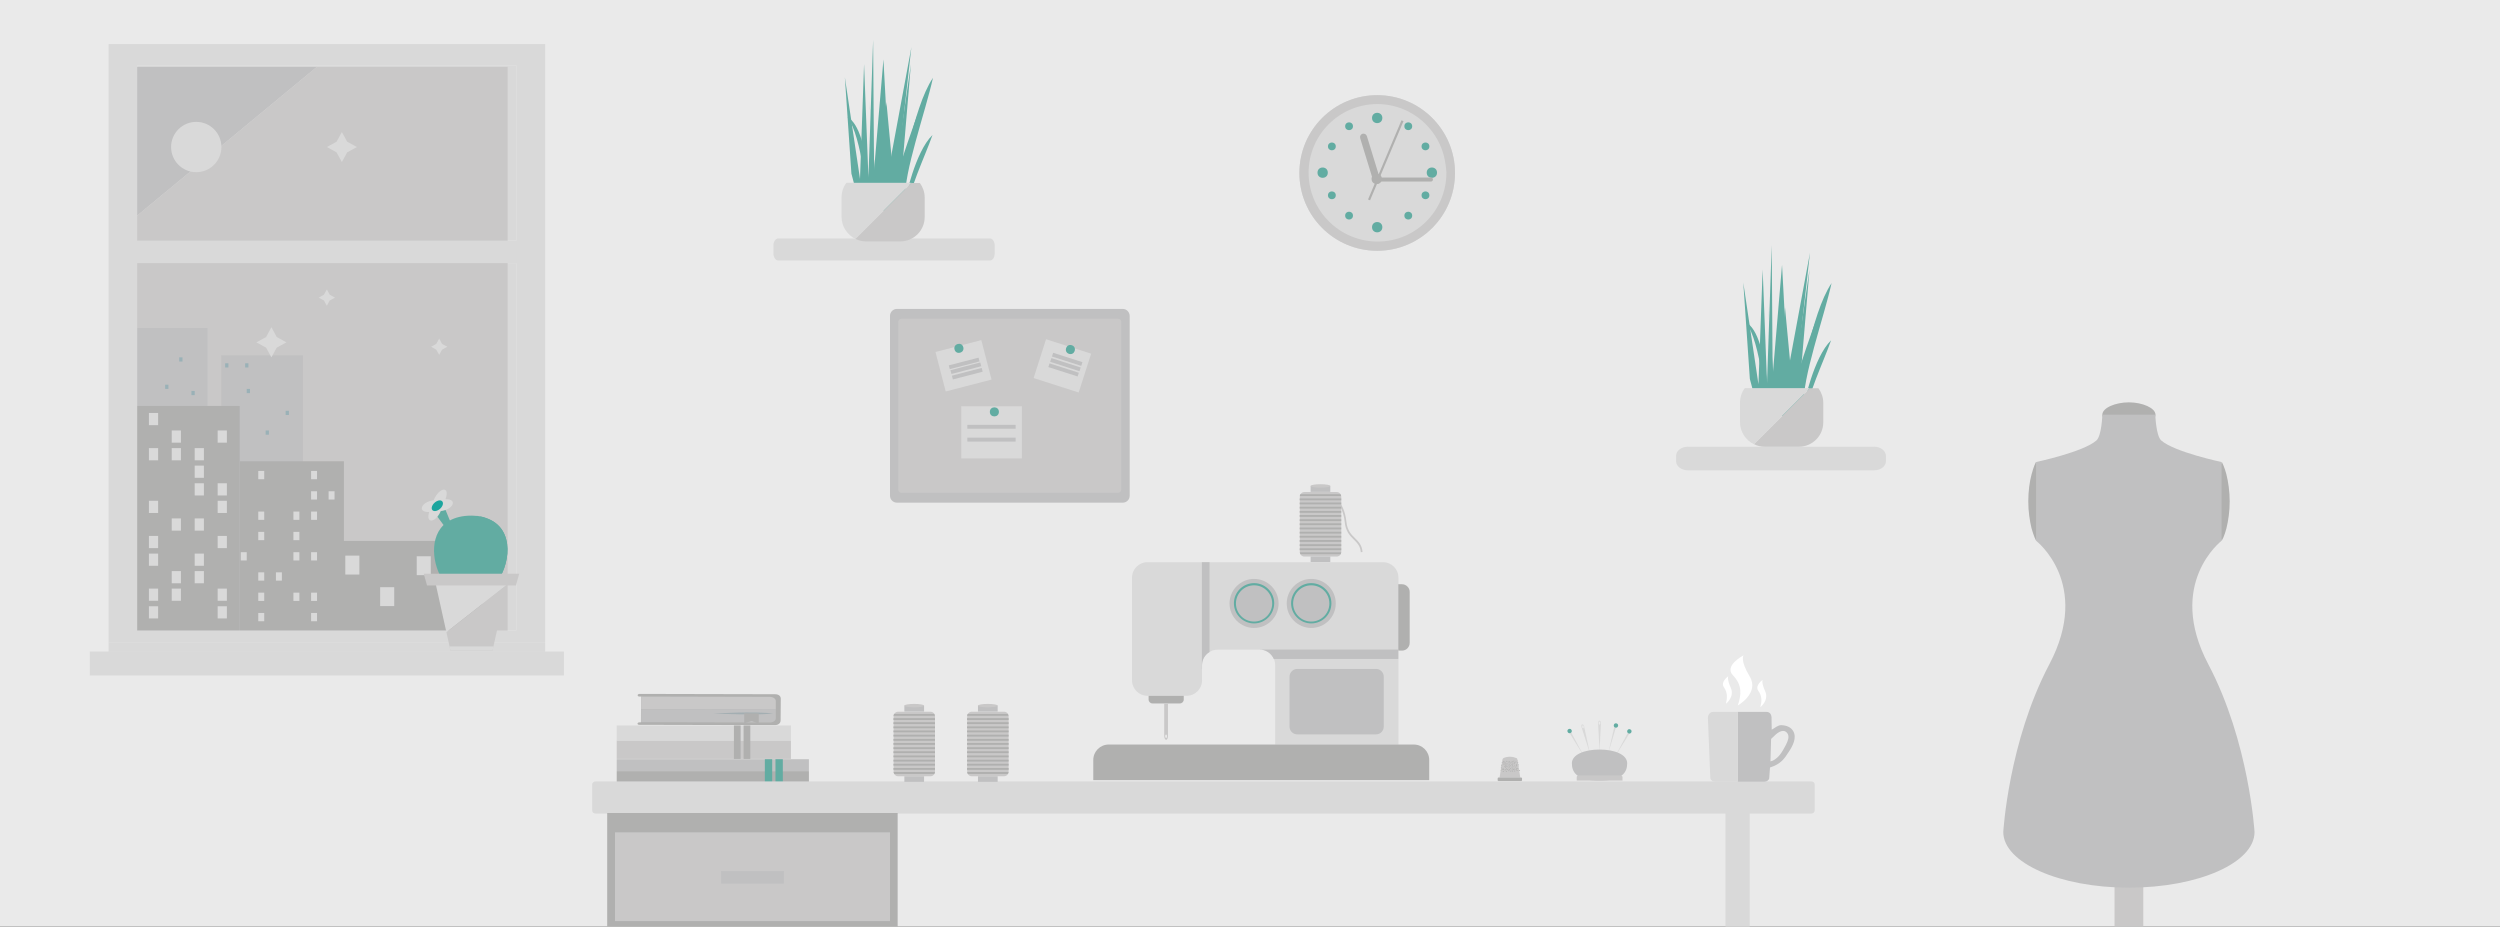 <?xml version="1.0" encoding="utf-8"?>
<!-- Generator: Adobe Illustrator 21.0.0, SVG Export Plug-In . SVG Version: 6.00 Build 0)  -->
<svg version="1.1" id="_x31__1_" xmlns="http://www.w3.org/2000/svg" xmlns:xlink="http://www.w3.org/1999/xlink" x="0px" y="0px"
	 viewBox="0 0 1600 593" style="enable-background:new 0 0 1600 593;" xml:space="preserve">
<rect x="0" y="0" width="1600" height="593" fill="#333333" stroke="none"/>
<style type="text/css">
	.st0{fill:#D9D9D9;}
	.st1{fill:#C0C0C1;}
	.st2{fill:#C9C8C8;}
	.st3{fill:#B0B0AF;}
	.st4{fill:#9AB1B7;}
	.st5{fill:#62ACA2;}
	.st6{fill:#1CA59E;}
	.st7{fill:url(#SVGID_1_);}
	.st8{opacity:0.4;fill:#C9C8C8;}
	.st9{opacity:0.2;fill:#62ACA2;}
	.st10{fill:#4C8556;}
	.st11{opacity:0.2;fill:#4C8556;}
	.st12{opacity:0.4;fill:#D9D9D9;}
	.st13{fill:#FFFFFF;}
	.st14{opacity:0.4;fill:#9E9E9E;}
	.st15{opacity:0.4;fill:#BABCBE;}
	.st16{fill:#D4D4D5;}
	.st17{fill:#BABCBE;}
	.st18{fill:#434244;}
	.st19{opacity:0.53;fill:#B0B0AF;}
	.st20{opacity:0.3;fill:#D9D9D9;}
	.st21{opacity:0.5;fill:#D9D9D9;}
	.st22{fill:#EAEAEA;}
	.st23{clip-path:url(#SVGID_3_);fill:#EAEAEA;}
	.st24{clip-path:url(#SVGID_3_);}
	.st25{clip-path:url(#SVGID_3_);fill:#D9D9D9;}
	.st26{clip-path:url(#SVGID_3_);fill:#C9C8C8;}
	.st27{clip-path:url(#SVGID_3_);fill:#62ACA2;}
	.st28{fill:#A3AEB2;}
	.st29{clip-path:url(#SVGID_3_);fill:#B0B0AF;}
	.st30{clip-path:url(#SVGID_3_);fill:#C0C0C1;}
</style>
<g>
	<defs>
		<rect id="SVGID_2_" y="0" width="1600" height="593"/>
	</defs>
	<clipPath id="SVGID_1_">
		<use xlink:href="#SVGID_2_"  style="overflow:visible;"/>
	</clipPath>
	<rect y="0" style="clip-path:url(#SVGID_1_);fill:#EAEAEA;" width="1600" height="593"/>
	<g id="_x31_" style="clip-path:url(#SVGID_1_);">
		<g>
			<circle class="st0" cx="881.4" cy="110.7" r="49.8"/>
		</g>
	</g>
	<path id="_x38_" style="clip-path:url(#SVGID_1_);fill:#D9D9D9;" d="M495,157.1v5.1c0,2.5,1.4,4.5,3,4.5h135.6c1.7,0,3-2,3-4.5
		v-5.1c0-2.5-1.4-4.5-3-4.5H498.1C496.4,152.6,495,154.6,495,157.1z"/>
	<circle style="clip-path:url(#SVGID_1_);fill:#C9C8C8;" cx="881.4" cy="110.7" r="49.8"/>
	<path style="clip-path:url(#SVGID_1_);fill:#D9D9D9;" d="M924,99.4c-2-7.5-5.9-14.1-11.1-19.5c-3.3-3.4-7.1-6.2-11.3-8.4
		c-6-3.1-12.9-4.9-20.1-4.9c-24.3,0-44,19.7-44,44c0,7.2,1.8,14.1,4.9,20.1c2.2,4.2,5,8,8.4,11.3c5.3,5.2,12,9.1,19.5,11.1
		c3.6,1,7.4,1.5,11.4,1.5c24.3,0,44-19.7,44-44C925.5,106.8,924.9,103,924,99.4z"/>
	<circle style="clip-path:url(#SVGID_1_);fill:#62ACA2;" cx="881.4" cy="75.5" r="3.3"/>
	<circle style="clip-path:url(#SVGID_1_);fill:#62ACA2;" cx="881.4" cy="145.4" r="3.3"/>
	<circle style="clip-path:url(#SVGID_1_);fill:#62ACA2;" cx="916.4" cy="110.5" r="3.3"/>
	<circle style="clip-path:url(#SVGID_1_);fill:#62ACA2;" cx="846.5" cy="110.5" r="3.3"/>
	<g style="clip-path:url(#SVGID_1_);">
		<path class="st3" d="M870.5,88.4l8.5,27.7c0.4,1.2,1.6,1.8,2.8,1.5l0,0c1.2-0.4,1.8-1.6,1.5-2.8l-8.5-27.7
			c-0.4-1.2-1.6-1.8-2.8-1.5l0,0C870.8,86,870.2,87.2,870.5,88.4z"/>
		
			<rect x="859.1" y="101.5" transform="matrix(0.389 -0.921 0.921 0.389 447.87 879.41)" class="st3" width="55" height="1.4"/>
		<path class="st3" d="M915.8,116.2h-35.6c-0.7,0-1.3-0.6-1.3-1.3l0,0c0-0.7,0.6-1.3,1.3-1.3h35.6c0.7,0,1.3,0.6,1.3,1.3l0,0
			C917.1,115.6,916.5,116.2,915.8,116.2z"/>
		<circle class="st3" cx="881.1" cy="114.5" r="3.3"/>
		<circle class="st3" cx="881.1" cy="114.5" r="1.9"/>
	</g>
	<g style="clip-path:url(#SVGID_1_);">
		<g>
			<circle class="st5" cx="901.3" cy="80.8" r="2.5"/>
			<circle class="st5" cx="912.3" cy="93.7" r="2.5"/>
		</g>
		<g>
			<circle class="st5" cx="863.4" cy="80.8" r="2.5"/>
			<circle class="st5" cx="852.4" cy="93.7" r="2.5"/>
		</g>
	</g>
	<g style="clip-path:url(#SVGID_1_);">
		<g>
			<circle class="st5" cx="863.4" cy="138" r="2.5"/>
			<circle class="st5" cx="852.4" cy="125" r="2.5"/>
		</g>
		<g>
			<circle class="st5" cx="901.3" cy="138" r="2.5"/>
			<circle class="st5" cx="912.3" cy="125" r="2.5"/>
		</g>
	</g>
	<g style="clip-path:url(#SVGID_1_);">
		<path class="st1" d="M718.6,197.7H574c-2.4,0-4.4,2-4.4,4.4v115.2c0,2.4,2,4.4,4.4,4.4h144.6c2.4,0,4.4-2,4.4-4.4V202.1
			C722.9,199.7,721,197.7,718.6,197.7z"/>
		<path class="st2" d="M576.9,204c-1.1,0-2,0.9-2,2v0v107.4c0,1.1,0.9,2,2,2h107.4h31.3c1.1,0,2-0.9,2-2V206c0-1.1-0.9-2-2-2H576.9z
			"/>
		
			<rect x="601.5" y="220.9" transform="matrix(0.968 -0.251 0.251 0.968 -38.988 162.412)" class="st0" width="30.3" height="26.1"/>
		
			<ellipse transform="matrix(0.968 -0.251 0.251 0.968 -36.278 161.312)" class="st5" cx="613.7" cy="222.8" rx="2.9" ry="2.9"/>
		<g>
			
				<rect x="607.2" y="231.3" transform="matrix(0.968 -0.251 0.251 0.968 -38.608 162.345)" class="st1" width="19.7" height="2.5"/>
			
				<rect x="608.1" y="234.7" transform="matrix(0.968 -0.252 0.252 0.968 -39.484 162.978)" class="st1" width="19.7" height="2.5"/>
			
				<rect x="609" y="238.2" transform="matrix(0.968 -0.252 0.252 0.968 -40.328 163.317)" class="st1" width="19.7" height="2.5"/>
		</g>
		
			<rect x="667" y="218.7" transform="matrix(0.305 -0.952 0.952 0.305 249.881 810.237)" class="st0" width="26.1" height="30.3"/>
		<ellipse transform="matrix(0.305 -0.952 0.952 0.305 263.323 807.751)" class="st5" cx="685.1" cy="223.5" rx="2.9" ry="2.9"/>
		<g>
			
				<rect x="681.9" y="220" transform="matrix(0.305 -0.952 0.952 0.305 255.827 810.229)" class="st1" width="2.5" height="19.7"/>
			
				<rect x="680.8" y="223.4" transform="matrix(0.305 -0.952 0.952 0.305 251.797 811.551)" class="st1" width="2.5" height="19.7"/>
			
				<rect x="679.7" y="226.8" transform="matrix(0.305 -0.952 0.952 0.305 247.713 812.833)" class="st1" width="2.5" height="19.7"/>
		</g>
		<rect x="615.2" y="260" class="st0" width="38.8" height="33.4"/>
		<circle class="st5" cx="636.4" cy="263.6" r="2.9"/>
		<g>
			<rect x="619.1" y="271.9" class="st1" width="30.9" height="2.5"/>
			<rect x="619.1" y="280.1" class="st1" width="30.9" height="2.5"/>
		</g>
	</g>
	<g style="clip-path:url(#SVGID_1_);">
		<path class="st3" d="M496,444.3l-86.7-0.2c-0.7,0-1.2,0.4-1.2,0.8l0,0.1c0,0.5,0.5,0.8,1.2,0.8l1,0l-0.1,16.5l-1,0
			c-0.7,0-1.2,0.4-1.2,0.8l0,0c0,0.5,0.5,0.8,1.2,0.8l86.6,0.2c2.5,0,3.8-1.4,3.8-3.1l0.1-13.6C499.8,445.7,498.6,444.3,496,444.3z"
			/>
		<path class="st2" d="M496.5,448.6c0-1.4-1.7-2.6-3.8-2.6l-82.4-0.2l0,8.1l86.2,0.2L496.5,448.6z"/>
		<path class="st1" d="M410.3,453.9l0,8.3l82.4,0.2c2.1,0,3.8-1.2,3.8-2.6l0-5.8L410.3,453.9z"/>
		<path class="st28" d="M456.4,456.7c0,0,26.6-1.7,38.5,0C488,457.1,484.9,457.7,456.4,456.7z"/>
		<polygon class="st3" points="476.3,456.5 476.3,463 481,461.4 485.6,463.2 485.6,456.6 		"/>
	</g>
	<g style="clip-path:url(#SVGID_1_);">
		<rect x="394.7" y="493.5" class="st3" width="123" height="9.3"/>
		<rect x="394.7" y="485.9" class="st1" width="123" height="7.6"/>
		<rect x="496.3" y="485.9" class="st5" width="4.7" height="16.9"/>
		<rect x="489.5" y="485.9" class="st5" width="4.7" height="16.9"/>
	</g>
	<g style="clip-path:url(#SVGID_1_);">
		<rect x="394.7" y="473.9" class="st2" width="111.5" height="11.8"/>
		<rect x="394.7" y="464.3" class="st0" width="111.5" height="9.6"/>
		<rect x="475.9" y="464.3" class="st3" width="4.3" height="21.4"/>
		<rect x="469.7" y="464.3" class="st3" width="4.3" height="21.4"/>
	</g>
	<path style="clip-path:url(#SVGID_1_);fill:#D9D9D9;" d="M379,502v16.8c0,1.1,1,1.9,2.3,1.9h777.8c1.3,0,2.3-0.9,2.3-1.9V502
		c0-1.1-1-1.9-2.3-1.9H381.4C380.1,500,379,500.9,379,502z"/>
	<polygon style="clip-path:url(#SVGID_1_);fill:#B0B0AF;" points="388.6,520.3 388.6,525.2 388.6,723.3 574.5,723.3 574.5,721 
		574.5,520.3 	"/>
	<polygon style="clip-path:url(#SVGID_1_);fill:#C9C8C8;" points="395.8,532.7 393.6,532.7 393.6,589.5 449.6,589.5 569.6,589.5 
		569.6,532.7 	"/>
	<polygon style="clip-path:url(#SVGID_1_);fill:#C9C8C8;" points="565.4,585.5 565.4,536.7 399.6,536.7 445.9,585.5 	"/>
	<polygon style="clip-path:url(#SVGID_1_);fill:#C9C8C8;" points="397.8,585.5 445.9,585.5 399.6,536.7 397.8,536.7 	"/>
	<polygon style="clip-path:url(#SVGID_1_);fill:#C9C8C8;" points="399.6,536.7 397.8,536.7 397.8,585.5 445.9,585.5 565.4,585.5 
		565.4,536.7 	"/>
	<g style="clip-path:url(#SVGID_1_);">
		<rect x="461.5" y="557.5" class="st1" width="40.2" height="8"/>
	</g>
	<rect x="1104.3" y="515.7" style="clip-path:url(#SVGID_1_);fill:#D9D9D9;" width="15.5" height="234"/>
	<g style="clip-path:url(#SVGID_1_);">
		<path class="st1" d="M1147.6,467.8c-1.4-2.3-4.1-3.6-7.6-3.7c-2.2,0-3.6,1.5-6.1,2.9l-0.1-6.5c0.2-3.4-1.1-4.9-3.4-4.9h-18.3v44.7
			h17.1c1.5,0,2.9-1,3.1-2.2l0.5-6.9c7.2-2.3,9.3-5.9,11.8-9.7C1147.3,477.5,1150.2,472.2,1147.6,467.8z M1141.9,478.7
			c-1.2,2.2-2.8,4.9-4.9,6.5c-0.5,0.4-1.9,1.7-3.9,2.1c0,0,0.4-14.2,0.4-14.2c0-0.3,1-1.2,1.3-1.4c1.9-2,5.9-5.7,8.7-2.9
			c1.6,1.6,1.2,4,0.4,5.9C1143.3,476.1,1142.7,477.4,1141.9,478.7z"/>
		<path class="st0" d="M1096.5,455.6c-2.3,0-3.8,2.2-3.4,4.9l1.5,37.6c0.2,1.2,1.6,2.2,3.1,2.2h14.4v-44.7H1096.5z"/>
		<g>
			<path class="st13" d="M1112.2,451.5c0,0,14-7.9,7.6-18.6c-6.4-10.6-3.9-13.5-3.9-13.5s-12.8,6.6-6.8,12.8
				C1115.1,438.5,1114.5,444.5,1112.2,451.5z"/>
		</g>
		<path class="st13" d="M1104.6,450.4c0,0,5.7-4.3,3.1-10.2c-2.6-5.8-1.6-7.4-1.6-7.4s-5.2,3.6-2.8,7
			C1105.7,443.3,1105.5,446.6,1104.6,450.4z"/>
		<path class="st13" d="M1126.6,452.6c0,0,5.7-4.3,3.1-10.2c-2.6-5.8-1.6-7.3-1.6-7.3s-5.2,3.6-2.8,7
			C1127.8,445.5,1127.6,448.8,1126.6,452.6z"/>
	</g>
	<path style="clip-path:url(#SVGID_1_);fill:#62ACA2;" d="M544.9,111.1l-4.2-61.7l9.7,65.1L553,41l2.8,72.6l3-88.2l0.6,83.6l6-71
		l3.7,68.7l14.2-76.5l-9.1,81c0,0,13.3-40.4,13.2-37.5c-0.1,2.9-9.3,48.2-10.8,49c-1.5,0.8-25.6,11.6-25.6,11.6L544.9,111.1z"/>
	<path style="clip-path:url(#SVGID_1_);fill:#62ACA2;" d="M554.8,128.5c0,0-2.8-40.3-12.4-53.5c7.1,3.6,12.3,19.8,14,45.8
		c3.8-19.1-0.1-56.7-0.1-56.7l5.3,65.3l5.7-64.1l4.8,51.1L583,41l-6.7,79.8c0,0,7.5-51.3,20.8-71c-4.7,21.5-19.1,61.6-17.7,77.8
		c0,0,6.2-30.4,17.4-41.2c-5.1,14.5-15.4,35.3-16.5,49.4C570.1,141,554.8,128.5,554.8,128.5z"/>
	<path style="clip-path:url(#SVGID_1_);fill:#D9D9D9;" d="M583.3,117.1l-35.8,35.8c-5.2-2.5-8.9-7.9-8.9-14.1v-12.5
		c0-3.5,1.1-6.7,3.1-9.3H583.3z"/>
	<path style="clip-path:url(#SVGID_1_);fill:#C9C8C8;" d="M588.7,117.1c1.9,2.6,3.1,5.8,3.1,9.3v12.5c0,8.6-7,15.6-15.6,15.6h-22
		c-2.4,0-4.7-0.6-6.7-1.6l35.8-35.8H588.7z"/>
	<path style="clip-path:url(#SVGID_1_);fill:#D9D9D9;" d="M1199.5,285.9h-119.3c-4.1,0-7.5,2.6-7.5,5.8v3.5c0,3.2,3.4,5.8,7.5,5.8
		h119.3c4.1,0,7.5-2.6,7.5-5.8v-3.5C1206.9,288.5,1203.6,285.9,1199.5,285.9z"/>
	<path style="clip-path:url(#SVGID_1_);fill:#62ACA2;" d="M1119.9,242.5l-4.2-61.7l9.7,65.1l2.7-73.4l2.8,72.6l3-88.2l0.6,83.6l6-71
		l3.7,68.7l14.2-76.5l-9.1,81c0,0,13.3-40.4,13.2-37.5c-0.1,2.9-9.3,48.2-10.8,49c-1.5,0.8-25.6,11.6-25.6,11.6L1119.9,242.5z"/>
	<path style="clip-path:url(#SVGID_1_);fill:#62ACA2;" d="M1129.9,259.9c0,0-2.8-40.3-12.4-53.5c7.1,3.6,12.3,19.8,14,45.8
		c3.8-19.1-0.1-56.7-0.1-56.7l5.3,65.3l5.7-64.1l4.8,51.1l10.9-75.4l-6.7,79.8c0,0,7.5-51.3,20.8-71c-4.7,21.5-19.1,61.6-17.7,77.8
		c0,0,6.2-30.4,17.4-41.2c-5.1,14.5-15.4,35.3-16.5,49.4C1145.2,272.3,1129.9,259.9,1129.9,259.9z"/>
	<g style="clip-path:url(#SVGID_1_);">
		<path class="st0" d="M1158.3,248.5l-35.8,35.8c-5.2-2.5-8.9-7.9-8.9-14.1v-12.5c0-3.5,1.1-6.7,3.1-9.3H1158.3z"/>
		<path class="st2" d="M1163.8,248.5c1.9,2.6,3.1,5.8,3.1,9.3v12.5c0,8.6-7,15.6-15.6,15.6h-22c-2.4,0-4.7-0.6-6.7-1.6l35.8-35.8
			H1163.8z"/>
	</g>
	<rect x="57.5" y="417" style="clip-path:url(#SVGID_1_);fill:#D9D9D9;" width="303.4" height="15.3"/>
	<rect x="87.8" y="41.9" style="clip-path:url(#SVGID_1_);fill:#D9D9D9;" width="242.7" height="112.1"/>
	<rect x="87.8" y="168.4" style="clip-path:url(#SVGID_1_);fill:#D9D9D9;" width="242.7" height="235.1"/>
	<polygon style="clip-path:url(#SVGID_1_);fill:#C0C0C1;" points="86.9,42.8 86.9,138.7 202.8,42.8 	"/>
	<polygon style="clip-path:url(#SVGID_1_);fill:#C9C8C8;" points="202.8,42.8 86.9,138.7 86.9,403.9 324.9,403.9 324.9,42.8 	"/>
	<rect x="86.9" y="209.9" style="clip-path:url(#SVGID_1_);fill:#C0C0C1;" width="45.9" height="192.9"/>
	<rect x="141.6" y="227.4" style="clip-path:url(#SVGID_1_);fill:#C0C0C1;" width="52.3" height="176.5"/>
	<rect x="86.9" y="259.8" style="clip-path:url(#SVGID_1_);fill:#B0B0AF;" width="66.5" height="144.1"/>
	<rect x="153.5" y="295.2" style="clip-path:url(#SVGID_1_);fill:#B0B0AF;" width="66.6" height="108.7"/>
	<rect x="214.1" y="346.2" style="clip-path:url(#SVGID_1_);fill:#B0B0AF;" width="94.7" height="57.7"/>
	<rect x="69.5" y="411" style="clip-path:url(#SVGID_1_);fill:#D9D9D9;" width="279.4" height="6.2"/>
	<path style="clip-path:url(#SVGID_1_);fill:#D9D9D9;" d="M348.9,168.4V154V28.2H69.5V154v14.4V411h279.4V168.4z M330.6,403.5H87.8
		V168.4h242.7V403.5z M87.8,154V41.9h242.7V154H87.8z"/>
	<g style="clip-path:url(#SVGID_1_);">
		<g>
			<rect x="95.3" y="264.3" class="st0" width="5.9" height="7.8"/>
			<rect x="109.9" y="275.5" class="st0" width="5.9" height="7.8"/>
			<rect x="139.3" y="275.5" class="st0" width="5.9" height="7.8"/>
			<rect x="95.3" y="286.8" class="st0" width="5.9" height="7.8"/>
			<rect x="109.9" y="286.8" class="st0" width="5.9" height="7.8"/>
			<rect x="124.6" y="286.8" class="st0" width="5.9" height="7.8"/>
			<rect x="124.6" y="298" class="st0" width="5.9" height="7.8"/>
			<rect x="124.6" y="309.3" class="st0" width="5.9" height="7.8"/>
			<rect x="139.3" y="309.3" class="st0" width="5.9" height="7.8"/>
			<rect x="95.3" y="320.5" class="st0" width="5.9" height="7.8"/>
			<rect x="139.3" y="320.5" class="st0" width="5.9" height="7.8"/>
			<rect x="109.9" y="331.8" class="st0" width="5.9" height="7.8"/>
			<rect x="124.6" y="331.8" class="st0" width="5.9" height="7.8"/>
			<rect x="95.3" y="343" class="st0" width="5.9" height="7.8"/>
			<rect x="139.3" y="343" class="st0" width="5.9" height="7.8"/>
			<rect x="95.3" y="354.3" class="st0" width="5.9" height="7.8"/>
			<rect x="124.6" y="354.3" class="st0" width="5.9" height="7.8"/>
			<rect x="109.9" y="365.5" class="st0" width="5.9" height="7.8"/>
			<rect x="124.6" y="365.5" class="st0" width="5.9" height="7.8"/>
			<rect x="95.3" y="376.7" class="st0" width="5.9" height="7.8"/>
			<rect x="109.9" y="376.7" class="st0" width="5.9" height="7.8"/>
			<rect x="139.3" y="376.7" class="st0" width="5.9" height="7.8"/>
			<rect x="95.3" y="388" class="st0" width="5.9" height="7.8"/>
			<rect x="139.3" y="388" class="st0" width="5.9" height="7.8"/>
		</g>
		<g>
			<rect x="165.3" y="301.4" class="st0" width="3.8" height="5.3"/>
			<rect x="199.1" y="301.4" class="st0" width="3.8" height="5.3"/>
			<rect x="199.1" y="314.4" class="st0" width="3.8" height="5.3"/>
			<rect x="210.3" y="314.4" class="st0" width="3.8" height="5.3"/>
			<rect x="165.3" y="327.4" class="st0" width="3.8" height="5.3"/>
			<rect x="187.8" y="327.4" class="st0" width="3.8" height="5.3"/>
			<rect x="199.1" y="327.4" class="st0" width="3.8" height="5.3"/>
			<rect x="165.3" y="340.4" class="st0" width="3.8" height="5.3"/>
			<rect x="187.8" y="340.4" class="st0" width="3.8" height="5.3"/>
			<rect x="154.1" y="353.4" class="st0" width="3.8" height="5.3"/>
			<rect x="187.8" y="353.4" class="st0" width="3.8" height="5.3"/>
			<rect x="199.1" y="353.4" class="st0" width="3.8" height="5.3"/>
			<rect x="165.3" y="366.3" class="st0" width="3.8" height="5.3"/>
			<rect x="176.6" y="366.3" class="st0" width="3.8" height="5.3"/>
			<rect x="165.3" y="379.3" class="st0" width="3.8" height="5.3"/>
			<rect x="187.8" y="379.3" class="st0" width="3.8" height="5.3"/>
			<rect x="199.1" y="379.3" class="st0" width="3.8" height="5.3"/>
			<rect x="165.3" y="392.3" class="st0" width="3.8" height="5.3"/>
			<rect x="199.1" y="392.3" class="st0" width="3.8" height="5.3"/>
		</g>
		<g>
			<rect x="144.1" y="232.5" class="st4" width="2.1" height="2.7"/>
			<rect x="156.9" y="232.5" class="st4" width="2.1" height="2.7"/>
			<rect x="157.9" y="248.9" class="st4" width="2.1" height="2.7"/>
			<rect x="182.8" y="262.9" class="st4" width="2.1" height="2.7"/>
			<rect x="170" y="275.5" class="st4" width="2.1" height="2.7"/>
			<rect x="114.7" y="228.7" class="st4" width="2.1" height="2.7"/>
			<rect x="105.7" y="246.2" class="st4" width="2.1" height="2.7"/>
			<rect x="122.5" y="250.2" class="st4" width="2.1" height="2.7"/>
		</g>
		<g>
			<rect x="221" y="355.6" class="st0" width="9" height="12.1"/>
			<rect x="243.3" y="375.8" class="st0" width="9" height="12.1"/>
			<rect x="266.7" y="356" class="st0" width="9" height="12.1"/>
		</g>
	</g>
	<g style="clip-path:url(#SVGID_1_);">
		<g>
			<path class="st5" d="M317,373.6c-1.3,1.4-2.8,2.7-4.4,3.7c-0.5,0.3-0.9,0.6-1.4,0.8v0c-0.5,0.3-1,0.5-1.4,0.7
				c-1.4,0.7-2.8,1.1-4.2,1.5c-0.9,0.2-1.9,0.4-2.8,0.5c-0.6,0.1-1.2,0.1-1.8,0.1c-5.1,0-11.4-2.3-15.8-7.3
				c-7.4-8.3-11.5-27.6-1.4-37.5c1.1-1.1,2.5-2.1,4.1-3c3.5-1.9,8-3.1,13.7-3.1c1.1,0,2.3,0.1,3.3,0.2c0.1,0,0.2,0,0.3,0
				c0.2,0,0.4,0,0.6,0.1h0c0.7,0.1,1.4,0.2,2,0.3c1.1,0.2,2.2,0.5,3.2,0.9C330.7,338.1,326.1,363.5,317,373.6z"/>
			<path class="st5" d="M317,373.6c-1.3,1.4-2.8,2.7-4.4,3.7c-0.5,0.3-0.9,0.6-1.4,0.8v0c-0.5,0.3-1,0.5-1.4,0.7
				c-1.4,0.7-2.8,1.1-4.2,1.5c-0.6-0.2-1.2-0.3-1.8-0.6c-3.2-1.1-6.3-3.1-8.8-6.1c-8.7-10.3-11.6-37.1,10.7-42.6c0,0,0.1,0,0.1,0
				c0.2-0.1,0.5-0.1,0.7-0.2c0.4-0.1,0.8-0.2,1.2-0.2c1.1,0.2,2.2,0.5,3.2,0.9C330.7,338.1,326.1,363.5,317,373.6z"/>
			<polygon class="st5" points="290.6,339.6 287.8,341.3 275.2,324.3 282.3,319.5 			"/>
			<g>
				<path class="st0" d="M285.1,319.5c8-0.3,5.1,6.6-3,7.6c-3.4,7.7-9.9,8.2-7.4,0.6c-7.8,0.3-5.4-6.5,2.8-7.5
					C281.2,311.5,288.3,310.9,285.1,319.5z"/>
				<path class="st6" d="M283.2,321.1c0.8,1.2-0.1,3.4-1.9,4.8c-1.8,1.4-3.9,1.6-4.7,0.4c-0.8-1.2,0-3.3,1.8-4.8
					C280.3,320,282.4,319.8,283.2,321.1z"/>
			</g>
		</g>
		<path class="st5" d="M305.8,330.3c0,0,0.6,43.4,0.9,50.5C303,370.6,296.3,345.1,305.8,330.3z"/>
		<path class="st5" d="M312.6,377.2c-0.5,0.3-0.9,0.6-1.4,0.8c10.5-27.8,1.7-41.2-5.3-47c-0.3-0.3-0.7-0.6-1-0.8c0.1,0,0.2,0,0.3,0
			c0.2,0,0.4,0,0.6,0.1h0c0.3,0.2,0.6,0.3,0.8,0.5C330,345.3,319.4,366.8,312.6,377.2z"/>
	</g>
	<polygon style="clip-path:url(#SVGID_1_);fill:#D9D9D9;" points="325.3,370.8 278.2,370.8 285.7,404.6 324.6,374.1 	"/>
	<polygon style="clip-path:url(#SVGID_1_);fill:#C9C8C8;" points="285.7,404.6 288.3,416.4 315.2,416.4 324.6,374.1 	"/>
	<polygon style="clip-path:url(#SVGID_1_);fill:#C9C8C8;" points="271.2,367.2 273.3,374.7 330.2,374.7 332.3,367.2 	"/>
	<polygon style="clip-path:url(#SVGID_1_);fill:#D9D9D9;" points="315.2,416.4 288.3,416.4 287.7,413.7 315.8,413.7 	"/>
	<circle style="clip-path:url(#SVGID_1_);fill:#D9D9D9;" cx="125.6" cy="94.1" r="16.1"/>
	<polygon style="clip-path:url(#SVGID_1_);fill:#D9D9D9;" points="218.8,84.5 222.2,90.7 228.4,94.1 222.2,97.5 218.8,103.7 
		215.4,97.5 209.2,94.1 215.4,90.7 	"/>
	<polygon style="clip-path:url(#SVGID_1_);fill:#D9D9D9;" points="173.7,209.4 177.1,215.7 183.3,219.1 177.1,222.5 173.7,228.7 
		170.3,222.5 164.1,219.1 170.3,215.7 	"/>
	<polygon style="clip-path:url(#SVGID_1_);fill:#D9D9D9;" points="281.1,216.7 282.9,220.1 286.3,221.9 282.9,223.8 281.1,227.1 
		279.2,223.8 275.9,221.9 279.2,220.1 	"/>
	<polygon style="clip-path:url(#SVGID_1_);fill:#D9D9D9;" points="209.2,185.2 211,188.6 214.4,190.5 211,192.3 209.2,195.7 
		207.3,192.3 204,190.5 207.3,188.6 	"/>
	<g style="clip-path:url(#SVGID_1_);">
		<path class="st2" d="M870.9,353.4c-0.3-3.9-2.2-5.8-4.4-8c-2.5-2.5-5.3-5.2-5.9-11.4c-1.4-12.8-8.9-16.4-9-16.4l0.5-1.1
			c0.3,0.2,8.2,3.9,9.6,17.4c0.6,5.7,3.1,8.2,5.6,10.6c2.3,2.3,4.4,4.4,4.7,8.8L870.9,353.4z"/>
		<g>
			<g>
				<path class="st2" d="M858.4,353.3c0,1.6-1.3,2.9-2.9,2.9h-20.7c-1.6,0-2.9-1.3-2.9-2.9v-35.5c0-1.6,1.3-2.9,2.9-2.9h20.7
					c1.6,0,2.9,1.3,2.9,2.9V353.3z"/>
				<g>
					<rect x="831.8" y="334.9" class="st3" width="26.6" height="1.2"/>
					<rect x="831.8" y="342.9" class="st3" width="26.6" height="1.2"/>
					<rect x="831.8" y="337.6" class="st3" width="26.6" height="1.2"/>
					<rect x="831.8" y="340.3" class="st3" width="26.6" height="1.2"/>
					<rect x="831.8" y="345.6" class="st3" width="26.6" height="1.2"/>
					<path class="st3" d="M858,354.7c0.2-0.4,0.3-0.7,0.4-1.2h-26.5c0,0.4,0.2,0.8,0.4,1.2H858z"/>
					<rect x="831.8" y="348.3" class="st3" width="26.6" height="1.2"/>
					<rect x="831.8" y="350.9" class="st3" width="26.6" height="1.2"/>
					<rect x="831.8" y="319" class="st3" width="26.6" height="1.2"/>
					<rect x="831.8" y="332.3" class="st3" width="26.6" height="1.2"/>
					<rect x="831.8" y="321.6" class="st3" width="26.6" height="1.2"/>
					<path class="st3" d="M832.2,316.3c-0.2,0.4-0.3,0.8-0.4,1.2h26.5c0-0.4-0.2-0.8-0.4-1.2H832.2z"/>
					<rect x="831.8" y="324.3" class="st3" width="26.6" height="1.2"/>
					<rect x="831.8" y="329.6" class="st3" width="26.6" height="1.2"/>
					<rect x="831.8" y="327" class="st3" width="26.6" height="1.2"/>
				</g>
			</g>
			<g>
				<rect x="838.8" y="311" class="st1" width="12.6" height="3.8"/>
				<ellipse class="st2" cx="845.1" cy="311" rx="6.3" ry="1.1"/>
			</g>
			<rect x="838.8" y="356.2" class="st1" width="12.6" height="3.6"/>
		</g>
	</g>
	<g style="clip-path:url(#SVGID_1_);">
		<g>
			<path class="st2" d="M645.5,493.9c0,1.6-1.3,2.9-2.9,2.9h-20.7c-1.6,0-2.9-1.3-2.9-2.9v-35.5c0-1.6,1.3-2.9,2.9-2.9h20.7
				c1.6,0,2.9,1.3,2.9,2.9V493.9z"/>
			<g>
				<rect x="618.9" y="475.5" class="st3" width="26.6" height="1.2"/>
				<rect x="618.9" y="483.5" class="st3" width="26.6" height="1.2"/>
				<rect x="618.9" y="478.2" class="st3" width="26.6" height="1.2"/>
				<rect x="618.9" y="480.8" class="st3" width="26.6" height="1.2"/>
				<rect x="618.9" y="486.2" class="st3" width="26.6" height="1.2"/>
				<path class="st3" d="M645.1,495.3c0.2-0.4,0.3-0.7,0.4-1.2h-26.5c0,0.4,0.2,0.8,0.4,1.2H645.1z"/>
				<rect x="618.9" y="488.8" class="st3" width="26.6" height="1.2"/>
				<rect x="618.9" y="491.5" class="st3" width="26.6" height="1.2"/>
				<rect x="618.9" y="459.6" class="st3" width="26.6" height="1.2"/>
				<rect x="618.9" y="472.9" class="st3" width="26.6" height="1.2"/>
				<rect x="618.9" y="462.2" class="st3" width="26.6" height="1.2"/>
				<path class="st3" d="M619.3,456.9c-0.2,0.4-0.3,0.8-0.4,1.2h26.5c0-0.4-0.2-0.8-0.4-1.2H619.3z"/>
				<rect x="618.9" y="464.9" class="st3" width="26.6" height="1.2"/>
				<rect x="618.9" y="470.2" class="st3" width="26.6" height="1.2"/>
				<rect x="618.9" y="467.5" class="st3" width="26.6" height="1.2"/>
			</g>
		</g>
		<g>
			<rect x="625.9" y="451.6" class="st1" width="12.6" height="3.8"/>
			<ellipse class="st2" cx="632.2" cy="451.6" rx="6.3" ry="1.1"/>
		</g>
		<rect x="625.9" y="496.8" class="st1" width="12.6" height="3.6"/>
	</g>
	<g style="clip-path:url(#SVGID_1_);">
		<g>
			<path class="st2" d="M598.4,493.9c0,1.6-1.3,2.9-2.9,2.9h-20.7c-1.6,0-2.9-1.3-2.9-2.9v-35.5c0-1.6,1.3-2.9,2.9-2.9h20.7
				c1.6,0,2.9,1.3,2.9,2.9V493.9z"/>
			<g>
				<rect x="571.8" y="475.5" class="st3" width="26.6" height="1.2"/>
				<rect x="571.8" y="483.5" class="st3" width="26.6" height="1.2"/>
				<rect x="571.8" y="478.2" class="st3" width="26.6" height="1.2"/>
				<rect x="571.8" y="480.8" class="st3" width="26.6" height="1.2"/>
				<rect x="571.8" y="486.2" class="st3" width="26.6" height="1.2"/>
				<path class="st3" d="M598,495.3c0.2-0.4,0.3-0.7,0.4-1.2h-26.5c0,0.4,0.2,0.8,0.4,1.2H598z"/>
				<rect x="571.8" y="488.8" class="st3" width="26.6" height="1.2"/>
				<rect x="571.8" y="491.5" class="st3" width="26.6" height="1.2"/>
				<rect x="571.8" y="459.6" class="st3" width="26.6" height="1.2"/>
				<rect x="571.8" y="472.9" class="st3" width="26.6" height="1.2"/>
				<rect x="571.8" y="462.2" class="st3" width="26.6" height="1.2"/>
				<path class="st3" d="M572.2,456.9c-0.2,0.4-0.3,0.8-0.4,1.2h26.5c0-0.4-0.2-0.8-0.4-1.2H572.2z"/>
				<rect x="571.8" y="464.9" class="st3" width="26.6" height="1.2"/>
				<rect x="571.8" y="470.2" class="st3" width="26.6" height="1.2"/>
				<rect x="571.8" y="467.5" class="st3" width="26.6" height="1.2"/>
			</g>
		</g>
		<g>
			<rect x="578.8" y="451.6" class="st1" width="12.6" height="3.8"/>
			<ellipse class="st2" cx="585.1" cy="451.6" rx="6.3" ry="1.1"/>
		</g>
		<rect x="578.8" y="496.8" class="st1" width="12.6" height="3.6"/>
	</g>
	<path style="clip-path:url(#SVGID_1_);fill:#D9D9D9;" d="M724.5,369.7v65.7c0,5.5,4.4,9.9,9.9,9.9h25c5.5,0,9.9-4.4,9.9-9.9v-9.7
		c0-5.5,4.4-9.9,9.9-9.9h27c5.5,0,9.9,4.4,9.9,9.9v50.9h78.9V369.7c0-5.5-4.4-9.9-9.9-9.9H734.4
		C728.9,359.8,724.5,364.2,724.5,369.7z"/>
	<path style="clip-path:url(#SVGID_1_);fill:#B0B0AF;" d="M914.7,499.3v-12.9c0-5.5-4.4-9.9-9.9-9.9H709.6c-5.5,0-9.9,4.4-9.9,9.9
		v12.9H914.7z"/>
	<ellipse style="clip-path:url(#SVGID_1_);fill:#C0C0C1;" cx="802.6" cy="386.2" rx="15.7" ry="15.7"/>
	<path style="clip-path:url(#SVGID_1_);fill:#62ACA2;" d="M802.6,399c-7.1,0-12.9-5.8-12.9-12.9c0-7.1,5.8-12.9,12.9-12.9
		c7.1,0,12.9,5.8,12.9,12.9C815.4,393.3,809.7,399,802.6,399z M802.6,374.6c-6.4,0-11.6,5.2-11.6,11.6c0,6.4,5.2,11.6,11.6,11.6
		c6.4,0,11.6-5.2,11.6-11.6C814.2,379.8,809,374.6,802.6,374.6z"/>
	<ellipse style="clip-path:url(#SVGID_1_);fill:#C0C0C1;" cx="839.2" cy="386.2" rx="15.7" ry="15.7"/>
	<path style="clip-path:url(#SVGID_1_);fill:#62ACA2;" d="M839.2,399c-7.1,0-12.9-5.8-12.9-12.9c0-7.1,5.8-12.9,12.9-12.9
		c7.1,0,12.9,5.8,12.9,12.9C852.1,393.3,846.3,399,839.2,399z M839.2,374.6c-6.4,0-11.6,5.2-11.6,11.6c0,6.4,5.2,11.6,11.6,11.6
		c6.4,0,11.6-5.2,11.6-11.6C850.8,379.8,845.6,374.6,839.2,374.6z"/>
	<path style="clip-path:url(#SVGID_1_);fill:#B0B0AF;" d="M897.2,373.9h-2.3v42.5h2.3c2.8,0,5-2.2,5-5v-32.6
		C902.2,376.2,900,373.9,897.2,373.9z"/>
	<path style="clip-path:url(#SVGID_1_);fill:#B0B0AF;" d="M757.6,447.7v-2.4h-22.5v2.4c0,1.4,1.1,2.5,2.5,2.5h17.5
		C756.5,450.2,757.6,449.1,757.6,447.7z"/>
	<path style="clip-path:url(#SVGID_1_);fill:#C9C8C8;" d="M745.1,450.2v20.9c0,1.3,0.6,2.4,1.2,2.4c0.7,0,1.2-1.1,1.2-2.4v-20.9
		H745.1z M746.3,472.3c-0.3,0-0.6-0.5-0.6-1.1c0-0.6,0.3-1.1,0.6-1.1s0.6,0.5,0.6,1.1C746.9,471.8,746.7,472.3,746.3,472.3z"/>
	<path style="clip-path:url(#SVGID_1_);fill:#C0C0C1;" d="M774,359.8h-4.8v68.4h0.1v-2.5c0-3.6,1.9-6.7,4.8-8.4V359.8z"/>
	<path style="clip-path:url(#SVGID_1_);fill:#C0C0C1;" d="M815.2,421.7h79.7v-6h-88.8C810.2,415.7,813.7,418.2,815.2,421.7z"/>
	<path style="clip-path:url(#SVGID_1_);fill:#C0C0C1;" d="M880.6,470h-50.3c-2.8,0-5-2.2-5-5v-31.9c0-2.7,2.2-5,5-5h50.3
		c2.8,0,5,2.2,5,5v31.9C885.6,467.8,883.4,470,880.6,470z"/>
	<g style="clip-path:url(#SVGID_1_);">
		<path class="st2" d="M970.6,485.2c-0.8-0.3-2.4-0.9-4.2-0.9c-1.9,0-3.5,0.5-4.2,0.9c-0.3,0.1-0.5,0.5-0.6,0.8l-1.9,11.7H973
			l-1.9-11.7C971.1,485.7,970.8,485.3,970.6,485.2z"/>
		<path class="st3" d="M974.1,499.3c0,0.3-0.2,0.6-0.6,0.6h-14.4c-0.3,0-0.6-0.2-0.6-0.6v-1.1c0-0.3,0.2-0.6,0.6-0.6h14.4
			c0.3,0,0.6,0.2,0.6,0.6V499.3z"/>
		<g>
			
				<ellipse transform="matrix(1 -2.596144e-02 2.596144e-02 1 -12.417 25.278)" class="st3" cx="967.3" cy="490.8" rx="0.3" ry="0.3"/>
			
				<ellipse transform="matrix(1 -9.768778e-03 9.768778e-03 1 -4.758 9.467)" class="st3" cx="966.7" cy="491.8" rx="0.3" ry="0.3"/>
			
				<ellipse transform="matrix(0.998 -6.037993e-02 6.037993e-02 0.998 -27.867 59.372)" class="st3" cx="968.5" cy="490.8" rx="0.3" ry="0.3"/>
			
				<ellipse transform="matrix(0.999 -4.256831e-02 4.256831e-02 0.999 -20.056 41.649)" class="st3" cx="967.9" cy="491.7" rx="0.3" ry="0.3"/>
			
				<ellipse transform="matrix(0.997 -7.541206e-02 7.541206e-02 0.997 -34.319 74.484)" class="st3" cx="969.1" cy="491.7" rx="0.3" ry="0.3"/>
			
				<ellipse transform="matrix(0.999 -4.434355e-02 4.434355e-02 0.999 -20.778 43.401)" class="st3" cx="967.9" cy="490" rx="0.3" ry="0.3"/>
			
				<ellipse transform="matrix(1 -8.937683e-03 8.937683e-03 1 -4.341 8.66)" class="st3" cx="966.7" cy="490.1" rx="0.3" ry="0.3"/>
			
				<ellipse transform="matrix(0.997 -8.218136e-02 8.218136e-02 0.997 -36.988 81.291)" class="st3" cx="969" cy="490" rx="0.3" ry="0.3"/>
			
				<ellipse transform="matrix(1 -2.625346e-02 2.625346e-02 1 -12.508 25.563)" class="st3" cx="967.3" cy="489.1" rx="0.3" ry="0.3"/>
			
				<ellipse transform="matrix(0.998 -6.226335e-02 6.226335e-02 0.998 -28.465 61.233)" class="st3" cx="968.3" cy="487.4" rx="0.3" ry="0.3"/>
			
				<ellipse transform="matrix(0.999 -4.178288e-02 4.178288e-02 0.999 -19.558 40.864)" class="st3" cx="967.8" cy="488.3" rx="0.3" ry="0.3"/>
			
				<ellipse transform="matrix(0.998 -5.919423e-02 5.919423e-02 0.998 -27.252 58.18)" class="st3" cx="968.4" cy="489.1" rx="0.3" ry="0.3"/>
			
				<ellipse transform="matrix(1 -2.958180e-02 2.958180e-02 1 -13.995 28.826)" class="st3" cx="967.2" cy="487.4" rx="0.3" ry="0.3"/>
			
				<ellipse transform="matrix(1 -7.791146e-03 7.791146e-03 1 -3.775 7.547)" class="st3" cx="966.7" cy="488.3" rx="0.3" ry="0.3"/>
			<ellipse transform="matrix(0.993 -0.115 0.115 0.993 -49.697 114.768)" class="st3" cx="969.9" cy="488.1" rx="0.3" ry="0.3"/>
			
				<ellipse transform="matrix(0.996 -9.486396e-02 9.486396e-02 0.996 -42.176 94.197)" class="st3" cx="969.6" cy="490.7" rx="0.3" ry="0.3"/>
			
				<ellipse transform="matrix(0.995 -9.586091e-02 9.586091e-02 0.995 -42.41 95.186)" class="st3" cx="969.5" cy="489" rx="0.3" ry="0.3"/>
			
				<ellipse transform="matrix(0.995 -9.537266e-02 9.537266e-02 0.995 -42.054 94.666)" class="st3" cx="969.3" cy="487.3" rx="0.3" ry="0.3"/>
			
				<ellipse transform="matrix(0.997 -7.966892e-02 7.966892e-02 0.997 -35.819 78.74)" class="st3" cx="968.9" cy="488.2" rx="0.3" ry="0.3"/>
			
				<ellipse transform="matrix(0.989 -0.151 0.151 0.989 -62.685 151.895)" class="st3" cx="971.3" cy="489.7" rx="0.3" ry="0.3"/>
			
				<ellipse transform="matrix(0.994 -0.113 0.113 0.994 -49.468 113.162)" class="st3" cx="970.3" cy="491.6" rx="0.3" ry="0.3"/>
			
				<ellipse transform="matrix(6.546779e-03 -1 1 6.546779e-03 468.998 1453.771)" class="st3" cx="966.2" cy="490.8" rx="0.3" ry="0.3"/>
			
				<ellipse transform="matrix(4.592545e-02 -0.999 0.999 4.592545e-02 432.17 1430.69)" class="st3" cx="965.1" cy="489.1" rx="0.3" ry="0.3"/>
			
				<ellipse transform="matrix(0.994 -0.114 0.114 0.994 -49.464 113.638)" class="st3" cx="970.1" cy="489.9" rx="0.3" ry="0.3"/>
			
				<ellipse transform="matrix(0.991 -0.131 0.131 0.991 -55.827 131.199)" class="st3" cx="970.8" cy="490.6" rx="0.3" ry="0.3"/>
			
				<ellipse transform="matrix(0.992 -0.128 0.128 0.992 -54.708 128.589)" class="st3" cx="970.6" cy="488.9" rx="0.3" ry="0.3"/>
			<path class="st3" d="M961.3,488.2c0.2,0,0.3-0.1,0.4-0.2c0-0.2-0.1-0.3-0.3-0.3c-0.1,0-0.1,0-0.2,0l-0.1,0.5
				C961.2,488.2,961.3,488.2,961.3,488.2z"/>
			
				<ellipse transform="matrix(9.937188e-03 -1 1 9.937188e-03 467.47 1450.392)" class="st3" cx="966.2" cy="489.1" rx="0.3" ry="0.3"/>
			<path class="st3" d="M961,489.9c0.2,0,0.4-0.1,0.4-0.2c0-0.2-0.1-0.3-0.3-0.3c-0.1,0-0.1,0-0.2,0l-0.1,0.5
				C960.9,489.9,961,489.9,961,489.9z"/>
			<path class="st3" d="M971.6,489l-0.1-0.6c-0.1,0.1-0.2,0.2-0.2,0.3C971.4,488.9,971.5,489,971.6,489z"/>
			
				<ellipse transform="matrix(2.306949e-02 -1 1 2.306949e-02 453.401 1444.087)" class="st3" cx="965.6" cy="490.1" rx="0.3" ry="0.3"/>
			
				<ellipse transform="matrix(7.886960e-02 -0.997 0.997 7.886960e-02 398.605 1412.876)" class="st3" cx="963.8" cy="490.7" rx="0.3" ry="0.3"/>
			
				<ellipse transform="matrix(4.592656e-02 -0.999 0.999 4.592656e-02 430.38 1432.254)" class="st3" cx="965" cy="490.8" rx="0.3" ry="0.3"/>
			
				<ellipse transform="matrix(6.236782e-02 -0.998 0.998 6.236782e-02 413.454 1423.535)" class="st3" cx="964.4" cy="491.7" rx="0.3" ry="0.3"/>
			
				<ellipse transform="matrix(5.918527e-02 -0.998 0.998 5.918527e-02 418.241 1423.776)" class="st3" cx="964.5" cy="490" rx="0.3" ry="0.3"/>
			
				<ellipse transform="matrix(2.303571e-02 -1 1 2.303571e-02 451.67 1445.739)" class="st3" cx="965.6" cy="491.8" rx="0.3" ry="0.3"/>
			
				<ellipse transform="matrix(9.519729e-02 -0.996 0.996 9.519729e-02 382.087 1403.619)" class="st3" cx="963.2" cy="491.6" rx="0.3" ry="0.3"/>
			
				<ellipse transform="matrix(9.172150e-02 -0.996 0.996 9.172150e-02 387.129 1404.251)" class="st3" cx="963.3" cy="489.9" rx="0.3" ry="0.3"/>
			
				<ellipse transform="matrix(7.582032e-02 -0.997 0.997 7.582032e-02 403.263 1413.151)" class="st3" cx="964" cy="489" rx="0.3" ry="0.3"/>
			
				<ellipse transform="matrix(0.112 -0.994 0.994 0.112 367.6 1392.495)" class="st3" cx="962.7" cy="490.6" rx="0.3" ry="0.3"/>
			
				<ellipse transform="matrix(0.132 -0.991 0.991 0.132 346.402 1381.763)" class="st3" cx="961.8" cy="493.2" rx="0.3" ry="0.4"/>
			
				<ellipse transform="matrix(0.989 -0.148 0.148 0.989 -62.191 149.683)" class="st3" cx="971.5" cy="491.4" rx="0.3" ry="0.3"/>
			
				<ellipse transform="matrix(0.994 -0.112 0.112 0.994 -49.02 111.48)" class="st3" cx="970.5" cy="493.3" rx="0.4" ry="0.3"/>
			<ellipse transform="matrix(0.991 -0.131 0.131 0.991 -56.126 131.465)" class="st3" cx="971" cy="492.3" rx="0.4" ry="0.3"/>
			
				<ellipse transform="matrix(0.997 -7.886960e-02 7.886960e-02 0.997 -35.894 77.983)" class="st3" cx="969.3" cy="493.4" rx="0.4" ry="0.3"/>
			
				<ellipse transform="matrix(0.995 -9.741876e-02 9.741876e-02 0.995 -43.357 96.819)" class="st3" cx="969.8" cy="492.4" rx="0.4" ry="0.3"/>
			
				<ellipse transform="matrix(0.998 -6.303377e-02 6.303377e-02 0.998 -29.118 62.033)" class="st3" cx="968.6" cy="492.5" rx="0.4" ry="0.3"/>
			
				<ellipse transform="matrix(1 -1.310162e-02 1.310162e-02 1 -6.383 12.709)" class="st3" cx="966.8" cy="493.5" rx="0.4" ry="0.3"/>
			
				<ellipse transform="matrix(1 -2.608174e-02 2.608174e-02 1 -12.518 25.398)" class="st3" cx="967.4" cy="492.6" rx="0.4" ry="0.3"/>
			
				<ellipse transform="matrix(0.999 -4.610218e-02 4.610218e-02 0.999 -21.721 45.152)" class="st3" cx="968" cy="493.5" rx="0.4" ry="0.3"/>
			
				<ellipse transform="matrix(6.548894e-03 -1 1 6.548894e-03 467.26 1455.463)" class="st3" cx="966.1" cy="492.6" rx="0.3" ry="0.4"/>
			
				<ellipse transform="matrix(0.99 -0.145 0.145 0.99 -61.14 145.849)" class="st3" cx="971.8" cy="493.1" rx="0.4" ry="0.3"/>
			
				<ellipse transform="matrix(0.148 -0.989 0.989 0.148 338.106 1366.551)" class="st3" cx="962" cy="487.1" rx="0.3" ry="0.3"/>
			<path class="st3" d="M960.9,493.1c0-0.2-0.1-0.3-0.3-0.4c-0.1,0-0.1,0-0.1,0l-0.1,0.5c0,0,0.1,0,0.1,0
				C960.7,493.3,960.8,493.2,960.9,493.1z"/>
			<path class="st3" d="M972.1,491.8c-0.1,0.1-0.2,0.2-0.2,0.3c0,0.1,0.1,0.2,0.3,0.2L972.1,491.8z"/>
			
				<ellipse transform="matrix(0.991 -0.134 0.134 0.991 -56.664 134.819)" class="st3" cx="970.3" cy="487.2" rx="0.3" ry="0.3"/>
			<ellipse transform="matrix(0.989 -0.15 0.15 0.989 -62.139 150.938)" class="st3" cx="971" cy="488" rx="0.3" ry="0.3"/>
			
				<ellipse transform="matrix(9.711476e-03 -1 1 9.711476e-03 469.422 1448.816)" class="st3" cx="966.2" cy="487.4" rx="0.3" ry="0.3"/>
			<path class="st3" d="M971.1,487c0,0.1,0.1,0.2,0.3,0.2l-0.1-0.6C971.1,486.8,971,486.9,971.1,487z"/>
			<path class="st3" d="M971.8,490.1c-0.1,0.1-0.2,0.2-0.2,0.3c0,0.1,0.1,0.2,0.3,0.2L971.8,490.1z"/>
			
				<ellipse transform="matrix(9.853803e-02 -0.995 0.995 9.853803e-02 382.735 1398.906)" class="st3" cx="963.5" cy="488.2" rx="0.3" ry="0.3"/>
			
				<ellipse transform="matrix(0.128 -0.992 0.992 0.128 355.06 1380.04)" class="st3" cx="962.4" cy="488.1" rx="0.3" ry="0.3"/>
			
				<ellipse transform="matrix(0.115 -0.993 0.993 0.115 368.481 1387.964)" class="st3" cx="963.1" cy="487.2" rx="0.3" ry="0.3"/>
			
				<ellipse transform="matrix(0.114 -0.994 0.994 0.114 367.357 1389.776)" class="st3" cx="962.9" cy="488.9" rx="0.3" ry="0.3"/>
			
				<ellipse transform="matrix(0.13 -0.992 0.992 0.13 351.676 1380.278)" class="st3" cx="962.2" cy="489.8" rx="0.3" ry="0.3"/>
			
				<ellipse transform="matrix(5.918527e-02 -0.998 0.998 5.918527e-02 420.054 1422.266)" class="st3" cx="964.6" cy="488.3" rx="0.3" ry="0.3"/>
			
				<ellipse transform="matrix(4.266455e-02 -0.999 0.999 4.266455e-02 437.035 1430.855)" class="st3" cx="965.1" cy="487.4" rx="0.3" ry="0.3"/>
			
				<ellipse transform="matrix(0.148 -0.989 0.989 0.148 336.281 1367.802)" class="st3" cx="961.8" cy="488.8" rx="0.3" ry="0.3"/>
			
				<ellipse transform="matrix(7.886960e-02 -0.997 0.997 7.886960e-02 402.274 1409.988)" class="st3" cx="964.1" cy="487.3" rx="0.3" ry="0.3"/>
			
				<ellipse transform="matrix(2.643509e-02 -1 1 2.643509e-02 451.955 1440.729)" class="st3" cx="965.6" cy="488.3" rx="0.3" ry="0.3"/>
			
				<ellipse transform="matrix(4.593428e-02 -0.999 0.999 4.593428e-02 428.585 1433.815)" class="st3" cx="964.9" cy="492.5" rx="0.3" ry="0.4"/>
			
				<ellipse transform="matrix(5.918527e-02 -0.998 0.998 5.918527e-02 414.615 1426.796)" class="st3" cx="964.3" cy="493.4" rx="0.3" ry="0.4"/>
			
				<ellipse transform="matrix(7.870249e-02 -0.997 0.997 7.870249e-02 396.926 1414.416)" class="st3" cx="963.7" cy="492.5" rx="0.3" ry="0.4"/>
			
				<ellipse transform="matrix(2.291006e-02 -1 1 2.291006e-02 450.027 1447.438)" class="st3" cx="965.5" cy="493.5" rx="0.3" ry="0.4"/>
			
				<ellipse transform="matrix(0.148 -0.989 0.989 0.148 333.713 1368.522)" class="st3" cx="961.5" cy="490.5" rx="0.3" ry="0.3"/>
			
				<ellipse transform="matrix(9.519730e-02 -0.996 0.996 9.519730e-02 380.233 1405.003)" class="st3" cx="963" cy="493.3" rx="0.3" ry="0.4"/>
			<path class="st3" d="M961.1,491.4c0-0.2-0.1-0.3-0.3-0.3c-0.1,0-0.1,0-0.2,0l-0.1,0.5c0,0,0.1,0,0.1,0.1
				C960.9,491.6,961.1,491.5,961.1,491.4z"/>
			
				<ellipse transform="matrix(0.115 -0.993 0.993 0.115 362.545 1391.703)" class="st3" cx="962.5" cy="492.3" rx="0.3" ry="0.4"/>
			
				<ellipse transform="matrix(0.148 -0.989 0.989 0.148 332.358 1370.108)" class="st3" cx="961.3" cy="492.2" rx="0.3" ry="0.4"/>
			
				<ellipse transform="matrix(0.131 -0.991 0.991 0.131 349.085 1381.054)" class="st3" cx="962" cy="491.5" rx="0.3" ry="0.3"/>
		</g>
	</g>
	<polygon style="clip-path:url(#SVGID_1_);fill:#D9D9D9;" points="1043.4,468.5 1033.6,484.3 1042.4,467.9 	"/>
	
		<ellipse transform="matrix(0.5 -0.866 0.866 0.5 115.881 1137.12)" style="clip-path:url(#SVGID_1_);fill:#62ACA2;" cx="1042.9" cy="468.2" rx="1.4" ry="1.4"/>
	<polygon style="clip-path:url(#SVGID_1_);fill:#D9D9D9;" points="1005.1,467.9 1013.9,484.3 1004.1,468.5 	"/>
	
		<ellipse transform="matrix(0.866 -0.5 0.5 0.866 -99.533 564.694)" style="clip-path:url(#SVGID_1_);fill:#62ACA2;" cx="1004.6" cy="468.2" rx="1.4" ry="1.4"/>
	<path style="clip-path:url(#SVGID_1_);fill:#D9D9D9;" d="M1024.6,462.8c0-0.9-0.4-1.6-0.9-1.6c-0.5,0-0.9,0.7-0.9,1.6c0,0,0,0,0,0
		l0,0.4l0.9,17.4l0.9-17.4L1024.6,462.8C1024.6,462.8,1024.6,462.8,1024.6,462.8z M1024.2,463.2c-0.1,0.3-0.3,0.6-0.5,0.6
		c-0.2,0-0.4-0.2-0.5-0.6c0-0.1,0-0.2,0-0.4c0,0,0,0,0-0.1c0-0.5,0.2-0.9,0.5-0.9c0.3,0,0.5,0.4,0.5,0.9c0,0,0,0,0,0.1
		C1024.3,463,1024.2,463.1,1024.2,463.2z"/>
	<polygon style="clip-path:url(#SVGID_1_);fill:#D9D9D9;" points="1034.5,464.5 1029.2,482.4 1033.4,464.2 	"/>
	
		<ellipse transform="matrix(0.259 -0.966 0.966 0.259 317.787 1342.877)" style="clip-path:url(#SVGID_1_);fill:#62ACA2;" cx="1034" cy="464.4" rx="1.4" ry="1.4"/>
	<path style="clip-path:url(#SVGID_1_);fill:#D9D9D9;" d="M1013.9,464.9c-0.2-0.8-0.8-1.4-1.3-1.3c-0.5,0.1-0.7,0.9-0.4,1.8
		c0,0,0,0,0,0l0.1,0.4l5.3,16.5l-3.7-17L1013.9,464.9C1013.9,464.9,1013.9,464.9,1013.9,464.9z M1013.6,465.4c0,0.3-0.1,0.6-0.3,0.7
		c-0.2,0.1-0.4-0.1-0.6-0.4c-0.1-0.1-0.1-0.2-0.1-0.4c0,0,0,0,0-0.1c-0.1-0.5,0-0.9,0.3-1c0.3-0.1,0.6,0.3,0.7,0.7c0,0,0,0,0,0.1
		C1013.6,465.2,1013.6,465.3,1013.6,465.4z"/>
	<path style="clip-path:url(#SVGID_1_);fill:#C0C0C1;" d="M1006,488.5c0-5.5,7.9-8.8,17.7-8.8c9.8,0,17.7,3.3,17.7,8.8
		c0,5.5-2.8,11.1-17.7,11.1C1008.8,499.6,1006,494,1006,488.5z"/>
	<path style="clip-path:url(#SVGID_1_);fill:#C9C8C8;" d="M1038.4,499.6v-2.2c0-0.6-0.5-1.1-1.1-1.1h-27.1c-0.6,0-1.1,0.5-1.1,1.1
		v2.2H1038.4z"/>
	<g style="clip-path:url(#SVGID_1_);">
		<rect x="1353.3" y="510.3" class="st2" width="18.4" height="190.9"/>
		<path class="st3" d="M1379.5,265.4c0-4.3-8.4-7.9-17-7.9c-8.6,0-17,3.5-17,7.9c0,4.3,8.4,7.9,17,7.9
			C1371.1,273.2,1379.5,269.7,1379.5,265.4z"/>
		<path class="st3" d="M1421.9,346.1c0,0-0.4-0.8-1-2.2c-0.6-1.4-1.2-3.4-1.8-5.7c-0.6-2.4-1.1-5.1-1.5-8.1c-0.4-3-0.6-6.1-0.6-9.2
			c0-6.3,0.8-12.6,2.1-17.3c0.6-2.4,1.3-4.3,1.9-5.7c0.6-1.4,1-2.2,1-2.2s0.4,0.8,1,2.2c0.6,1.4,1.3,3.3,1.9,5.7
			c1.2,4.7,2.1,11,2.1,17.3c0,3.1-0.2,6.3-0.6,9.2c-0.4,3-0.9,5.7-1.5,8.1c-0.6,2.3-1.3,4.3-1.9,5.7
			C1422.3,345.3,1421.9,346.1,1421.9,346.1z"/>
		<path class="st3" d="M1303.1,346.1c0,0-0.4-0.8-1-2.2c-0.6-1.4-1.2-3.4-1.9-5.7c-0.6-2.4-1.1-5.1-1.5-8.1c-0.4-3-0.6-6.1-0.6-9.2
			c0-6.3,0.8-12.6,2.1-17.3c0.6-2.4,1.3-4.3,1.8-5.7c0.6-1.4,1-2.2,1-2.2s0.4,0.8,1,2.2c0.6,1.4,1.3,3.3,1.8,5.7
			c1.3,4.7,2.1,11,2.1,17.3c0,3.1-0.2,6.3-0.6,9.2c-0.4,3-0.9,5.7-1.5,8.1c-0.6,2.3-1.3,4.3-1.8,5.7
			C1303.5,345.3,1303.1,346.1,1303.1,346.1z"/>
		<path class="st1" d="M1413.3,425.1c-27.2-51.6,8.5-79,8.5-79v-50.4c0,0-30.2-6.4-38.6-13.8c-3.4-3-3.8-16.5-3.8-16.5h-33.9
			c0,0-0.4,13.5-3.8,16.5c-8.4,7.4-38.6,13.8-38.6,13.8v50.4c0,0,35.7,27.4,8.5,79c-26.2,49.7-29.5,107.4-29.5,107.4
			c0,19.6,36,35.6,80.4,35.6c44.4,0,80.4-15.9,80.4-35.6C1442.9,532.5,1439.5,474.8,1413.3,425.1z"/>
	</g>
</g>
</svg>
